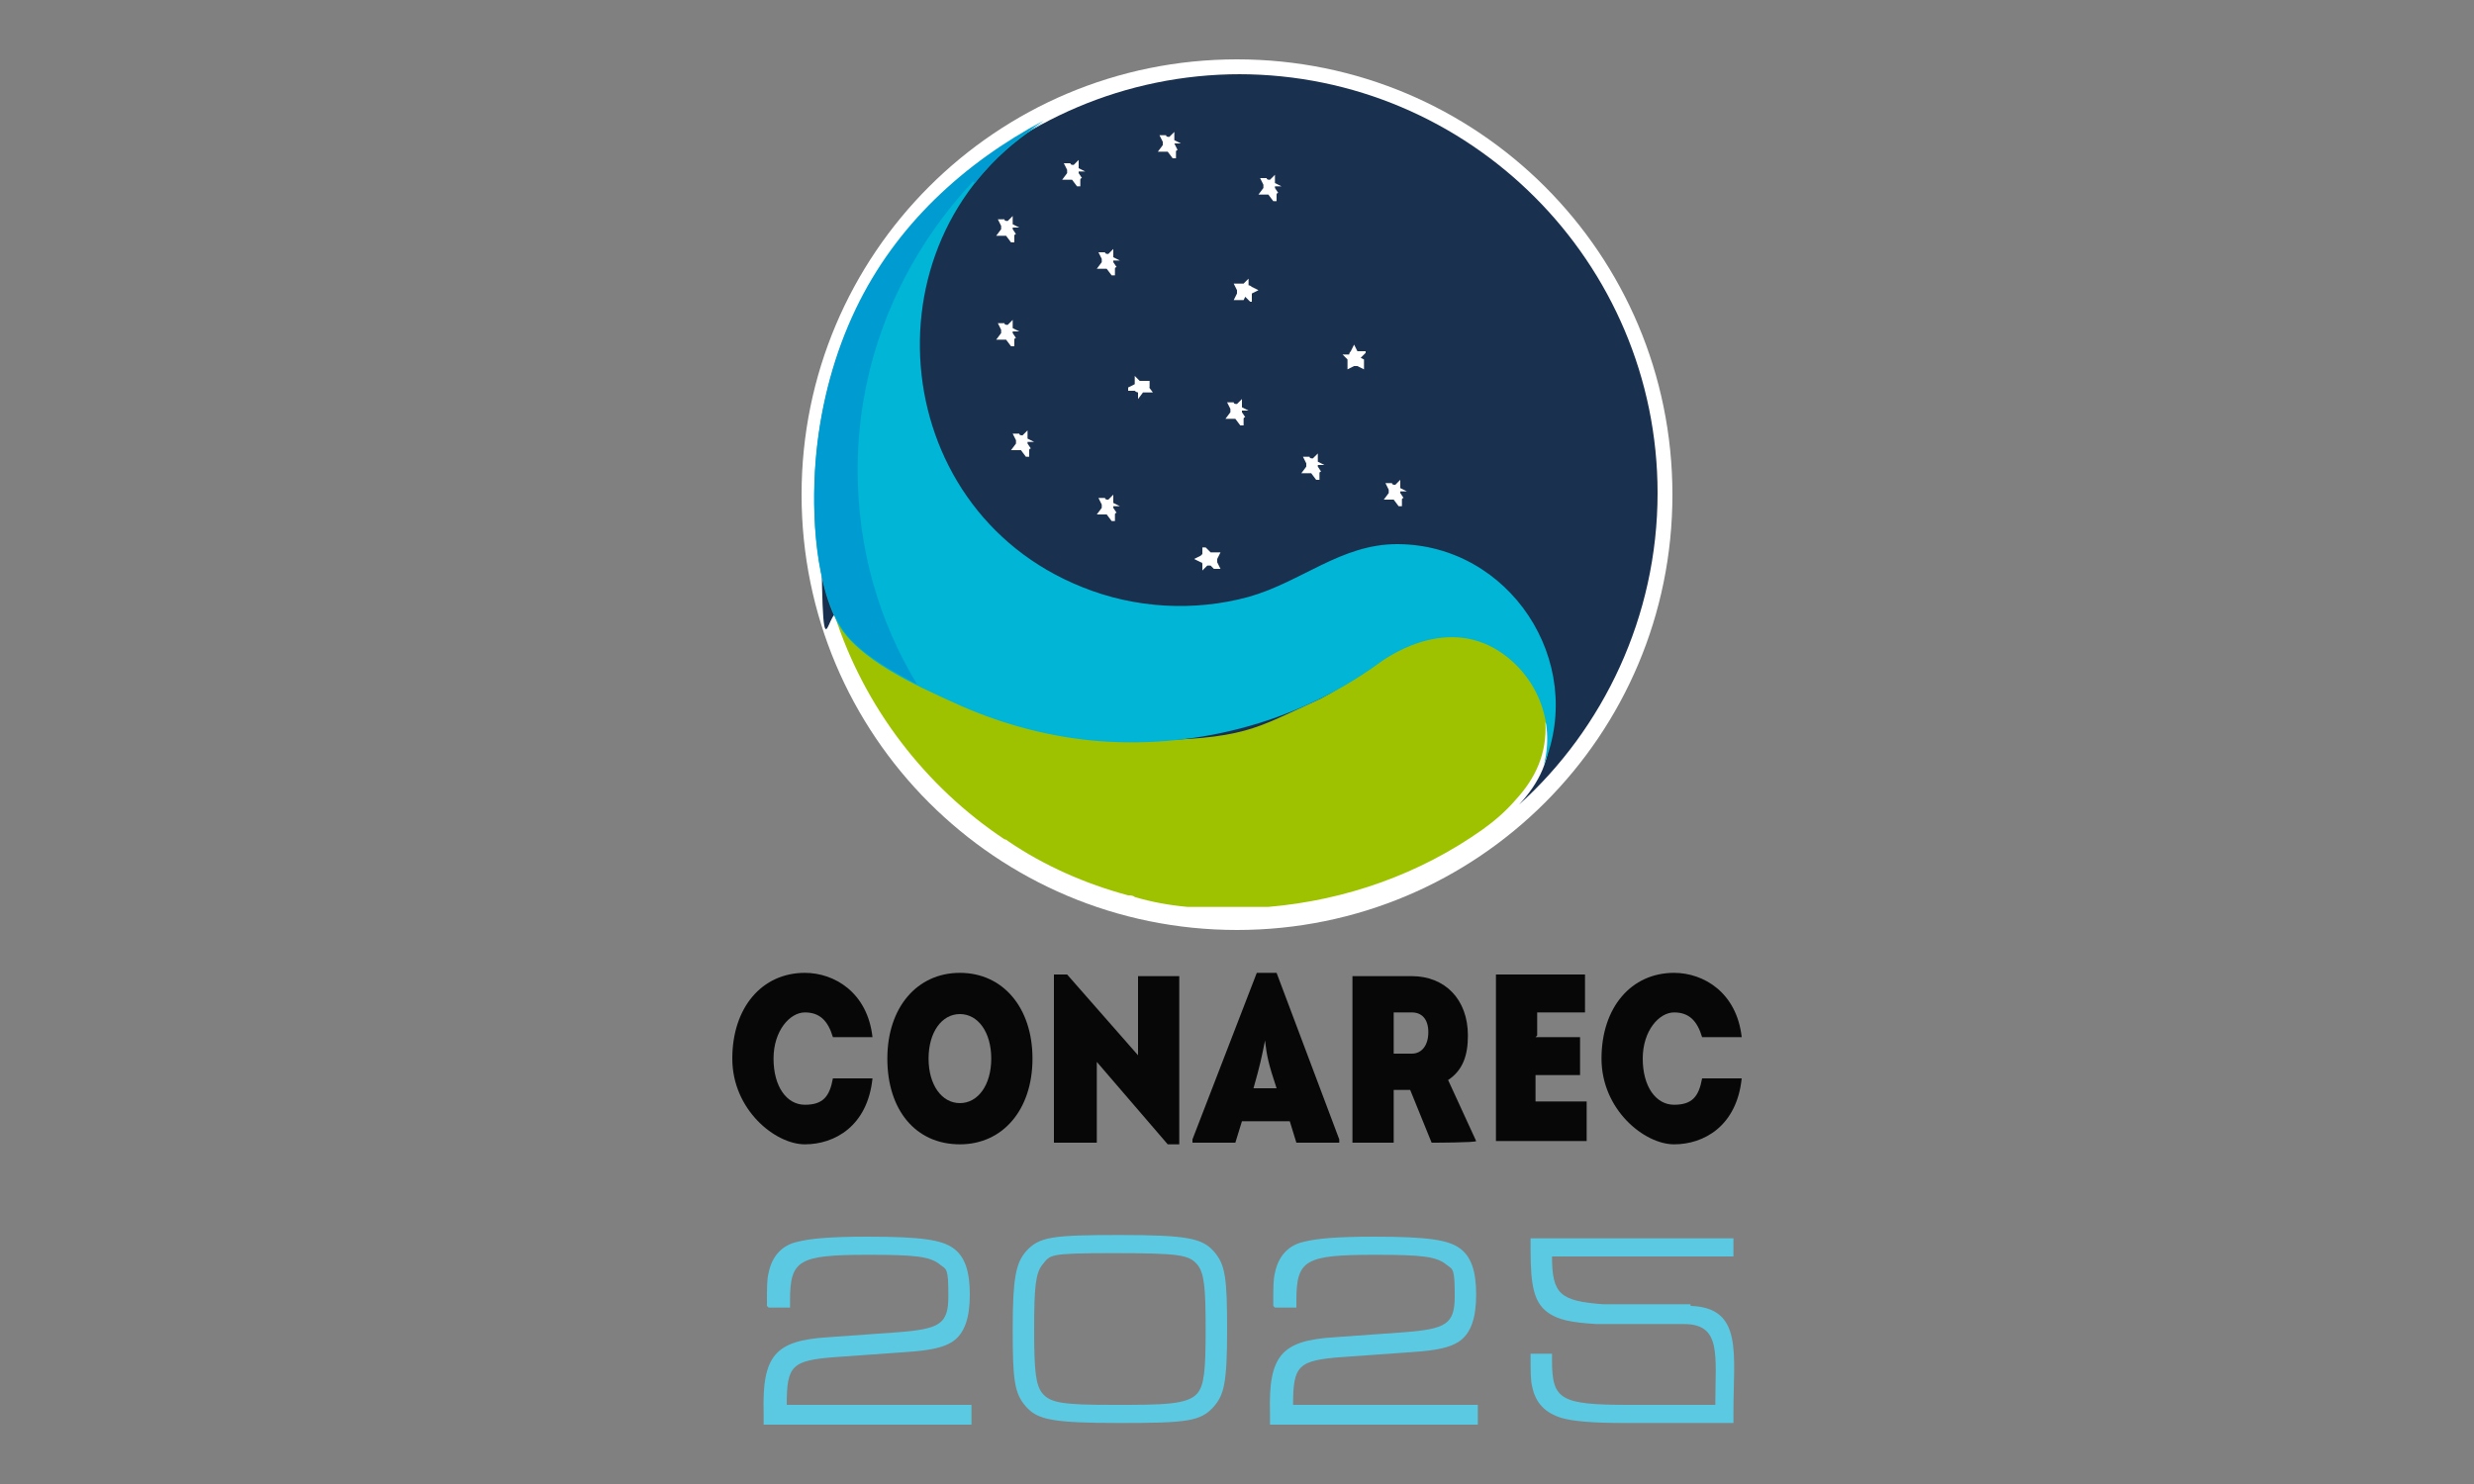 <?xml version="1.0" encoding="UTF-8"?>
<svg xmlns="http://www.w3.org/2000/svg" version="1.1" viewBox="0 0 150 90">
  <rect x="0" y="0" width="150" height="90" fill="#808080" stroke="none"/>
  <defs>
    <style>
      .cls-1 {
        fill: #9ec200;
      }

      .cls-2 {
        fill: #1a304f;
      }

      .cls-3 {
        fill: #fff;
      }

      .cls-4 {
        fill: #5bc9e1;
      }

      .cls-5 {
        fill: #009cd1;
      }

      .cls-6 {
        fill: #00b5d6;
      }

      .cls-7 {
        fill: #070707;
      }
    </style>
  </defs>
  <!-- Generator: Adobe Illustrator 28.7.1, SVG Export Plug-In . SVG Version: 1.2.0 Build 142)  -->
  <g>
    <g id="Camada_1">
      <g>
        <path class="cls-3" d="M101.4,30c0,14.6-11.8,26.4-26.4,26.4s-26.4-11.8-26.4-26.4S60.4,3.6,75,3.6s26.4,11.8,26.4,26.4"/>
        <path class="cls-1" d="M93.9,44.1c-.3-3.1-2.9-5.6-6-5.6s-5.6,2.8-8.3,4.1c-3.3,1.5-7,2.3-10.7,2.3-6.6,0-13.2-2.6-17.9-7.2-.1-.1-.2-.2-.4-.4,1.8,5.6,5.5,10.4,10.3,13.6,0,0,0,0,0,0,0,0,.1,0,.2.1,2.2,1.5,4.7,2.6,7.3,3.3,0,0,0,0,0,0,.1,0,.3,0,.4.1,1,.3,2.1.5,3.2.6.2,0,.3,0,.5,0,0,0,0,0,0,0,.2,0,.4,0,.6,0,0,0,0,0,0,0,.2,0,.3,0,.5,0,0,0,0,0,.1,0,.2,0,.4,0,.6,0,0,0,0,0,.1,0,.2,0,.3,0,.5,0h0c0,0,.1,0,.2,0,.1,0,.3,0,.4,0,0,0,.1,0,.2,0,.1,0,.3,0,.4,0,0,0,.1,0,.2,0,.2,0,.3,0,.5,0,0,0,0,0,.1,0,4.7-.4,9.2-2,13-4.7.7-.5,1.4-1.1,2-1.8,1.2-1.3,1.9-2.8,1.8-4.7Z"/>
        <path class="cls-2" d="M75.2,4.5c-14,0-25.4,11.4-25.4,25.4s.4,5.4,1.2,7.8c4.8,4.6,11.3,7.2,17.9,7.2s7.3-.8,10.7-2.3c2.7-1.2,5.3-4.1,8.3-4.1s5.8,2.5,6,5.6c.2,1.9-.6,3.4-1.8,4.7,5.1-4.6,8.4-11.4,8.4-18.9,0-14-11.4-25.4-25.4-25.4Z"/>
        <path class="cls-6" d="M90.9,39.5c2.3,1.5,3.4,4.3,2.7,6.9,2.6-6.3-2.1-13.4-8.9-13.4-3.4,0-5.8,2.3-9,3.2-3.3.9-6.9.7-10.1-.6-12-4.8-13.3-21.5-2.3-28.2-4.9,2.6-9,6.4-11.4,11.4-1.3,2.7-2.1,5.7-2.4,8.7-.3,3-.2,7.5,1.3,10.3,1.2,2.2,4.8,3.8,7,4.8,2.6,1.2,5.4,2,8.3,2.3,6.1.6,12.4-1,17.4-4.6.4-.3,4-3,7.4-.8"/>
        <path class="cls-5" d="M59.1,11.1c1.1-1.4,2.5-2.7,4.2-3.8-4.9,2.6-9,6.4-11.4,11.4-1.3,2.7-2.1,5.7-2.4,8.7-.3,3-.2,7.5,1.3,10.3.8,1.6,2.9,2.8,4.8,3.8-2.3-3.8-3.6-8.2-3.6-13,0-6.8,2.7-12.9,7-17.5"/>
        <path class="cls-3" d="M61.6,20.5s-.1,0-.1.1v.4c-.1,0-.2,0-.2,0l-.3-.4s0,0-.2,0h-.4c0,0,0,0,0,0l.3-.4s0-.1,0-.2l-.2-.4s0,0,0,0h.4c0,.1.1.1.2.1l.3-.3s0,0,0,0v.4c0,0,0,.1,0,.1l.4.2s0,0,0,0h-.4c0,.1,0,.1,0,.1Z"/>
        <path class="cls-3" d="M65.6,10.8s-.1,0-.1.1v.4c-.1,0-.2,0-.2,0l-.3-.4s0,0-.2,0h-.4c0,0,0,0,0,0l.3-.4s0-.1,0-.2l-.2-.4s0,0,0,0h.4c0,.1.1.1.2.1l.3-.3s0,0,0,0v.4c0,0,0,.1,0,.1l.4.2s0,0,0,0h-.4c0,.1,0,.1,0,.1Z"/>
        <path class="cls-3" d="M85.1,30.2s-.1,0-.1.1v.4c-.1,0-.2,0-.2,0l-.3-.4s0,0-.2,0h-.4c0,0,0,0,0,0l.3-.4s0-.1,0-.2l-.2-.4s0,0,0,0h.4c0,.1.1.1.2.1l.3-.3s0,0,0,0v.4c0,0,0,.1,0,.1l.4.2s0,0,0,0h-.4c0,.1,0,.1,0,.1Z"/>
        <path class="cls-3" d="M73.4,34.3c0,0-.1,0-.2,0l-.3.3s0,0,0,0v-.4c0,0,0-.1-.1-.1l-.4-.2s0,0,0,0l.4-.2s0,0,.1-.1v-.4c0,0,.1,0,.2,0l.3.3s.1,0,.2,0h.4c0,0,0,0,0,0l-.2.4s0,.1,0,.2l.2.4s0,0,0,0h-.4c0,0,0,0,0,0Z"/>
        <path class="cls-3" d="M69.6,23.2s0,.1,0,.2l.3.4s0,0,0,0h-.4c0,0-.1,0-.2,0l-.3.4s0,0,0,0v-.4c-.1,0-.2-.1-.2-.1h-.4c0-.2,0-.2,0-.2l.4-.2s0,0,0-.1v-.4c0,0,0,0,0,0l.3.3s.1,0,.2,0h.4c0-.1,0-.1,0,0v.4c-.1,0-.1,0-.1,0Z"/>
        <path class="cls-3" d="M61.6,14.2s-.1,0-.1.1v.4c-.1,0-.2,0-.2,0l-.3-.4s0,0-.2,0h-.4c0,0,0,0,0,0l.3-.4s0-.1,0-.2l-.2-.4s0,0,0,0h.4c0,.1.1.1.2.1l.3-.3s0,0,0,0v.4c0,0,0,.1,0,.1l.4.2s0,0,0,0h-.4c0,.1,0,.1,0,.1Z"/>
        <path class="cls-3" d="M77.5,11.7s-.1,0-.1.1v.4c-.1,0-.2,0-.2,0l-.3-.4s0,0-.2,0h-.4c0,0,0,0,0,0l.3-.4s0-.1,0-.2l-.2-.4s0,0,0,0h.4c0,.1.1.1.2.1l.3-.3s0,0,0,0v.4c0,0,0,.1,0,.1l.4.2s0,0,0,0h-.4c0,.1,0,.1,0,.1Z"/>
        <path class="cls-3" d="M80.1,28.6s-.1,0-.1.1v.4c-.1,0-.2,0-.2,0l-.3-.4s0,0-.2,0h-.4c0,0,0,0,0,0l.3-.4s0-.1,0-.2l-.2-.4s0,0,0,0h.4c0,.1.1.1.2.1l.3-.3s0,0,0,0v.4c0,0,0,.1,0,.1l.4.2s0,0,0,0h-.4c0,.1,0,.1,0,.1Z"/>
        <path class="cls-3" d="M62.5,27.2s-.1,0-.1.1v.4c-.1,0-.2,0-.2,0l-.3-.4s0,0-.2,0h-.4c0,0,0,0,0,0l.3-.4s0-.1,0-.2l-.2-.4s0,0,0,0h.4c0,.1.1.1.2.1l.3-.3s0,0,0,0v.4c0,0,0,.1,0,.1l.4.2s0,0,0,0h-.4c0,.1,0,.1,0,.1Z"/>
        <path class="cls-3" d="M75.5,25.3s-.1,0-.1.1v.4c-.1,0-.2,0-.2,0l-.3-.4s0,0-.2,0h-.4c0,0,0,0,0,0l.3-.4s0-.1,0-.2l-.2-.4s0,0,0,0h.4c0,.1.1.1.2.1l.3-.3s0,0,0,0v.4c0,0,0,.1,0,.1l.4.2s0,0,0,0h-.4c0,.1,0,.1,0,.1Z"/>
        <path class="cls-3" d="M67.7,31.1s-.1,0-.1.1v.4c-.1,0-.2,0-.2,0l-.3-.4s0,0-.2,0h-.4c0,0,0,0,0,0l.3-.4s0-.1,0-.2l-.2-.4s0,0,0,0h.4c0,.1.1.1.2.1l.3-.3s0,0,0,0v.4c0,0,0,.1,0,.1l.4.2s0,0,0,0h-.4c0,.1,0,.1,0,.1Z"/>
        <path class="cls-3" d="M67.7,16.2s-.1,0-.1.1v.4c-.1,0-.2,0-.2,0l-.3-.4s0,0-.2,0h-.4c0,0,0,0,0,0l.3-.4s0-.1,0-.2l-.2-.4s0,0,0,0h.4c0,.1.1.1.2.1l.3-.3s0,0,0,0v.4c0,0,0,.1,0,.1l.4.2s0,0,0,0h-.4c0,.1,0,.1,0,.1Z"/>
        <path class="cls-3" d="M82.7,21.8s0,.1,0,.2v.4c.1,0,0,0,0,0l-.4-.2s-.1,0-.2,0l-.4.2s0,0,0,0v-.4c0,0,0-.1,0-.2l-.3-.3s0,0,0,0h.4c0-.1.1-.2.1-.2l.2-.4s0,0,0,0l.2.4s0,0,.1,0h.4c0,0,0,0,0,.1l-.3.3Z"/>
        <path class="cls-3" d="M75.4,18.2s-.1,0-.2,0h-.4c0,.1,0,0,0,0l.2-.4s0-.1,0-.2l-.2-.4s0,0,0,0h.4c0,0,.1,0,.2,0l.3-.3s0,0,0,0v.4c.1,0,.2.1.2.1l.4.2s0,0,0,0l-.4.2s0,0,0,.1v.4c0,0,0,0-.1,0l-.3-.3h0Z"/>
        <path class="cls-3" d="M71.4,9.1s-.1,0-.1.1v.4c-.1,0-.2,0-.2,0l-.3-.4s0,0-.2,0h-.4c0,0,0,0,0,0l.3-.4s0-.1,0-.2l-.2-.4s0,0,0,0h.4c0,.1.1.1.2.1l.3-.3s0,0,0,0v.4c0,0,0,.1,0,.1l.4.2s0,0,0,0h-.4Z"/>
        <path class="cls-7" d="M48.8,59c1.8,0,3.8,1.2,4.1,3.9h-2.4c-.3-1-.8-1.5-1.7-1.5s-1.9,1.1-1.9,2.8.8,2.8,1.9,2.8,1.5-.5,1.7-1.6h2.4c-.3,2.9-2.3,4-4.1,4s-4.4-2.1-4.4-5.2,1.8-5.2,4.4-5.2"/>
        <path class="cls-7" d="M58.2,66.9c1.1,0,1.9-1.1,1.9-2.7s-.8-2.7-1.9-2.7-1.9,1.1-1.9,2.7.8,2.7,1.9,2.7ZM58.2,69.4c-2.7,0-4.4-2.1-4.4-5.2s1.8-5.2,4.4-5.2,4.4,2.1,4.4,5.2-1.8,5.2-4.4,5.2Z"/>
        <path class="cls-7" d="M63.9,69.3v-10.2h.8l4.3,4.9v-4.8h2.5v10.2h-.7l-4.3-5v4.9h-2.5Z"/>
        <path class="cls-7" d="M77.4,66c-.5-1.5-.6-2-.7-2.9-.2,1-.3,1.5-.7,2.9h1.5ZM78.6,69.3l-.4-1.3h-2.9l-.4,1.3h-2.6v-.2l3.9-10.1h1.2l3.8,10.1v.2h-2.6,0Z"/>
        <path class="cls-7" d="M85.6,63.9c.6,0,1-.5,1-1.3s-.4-1.2-1-1.2h-1.1v2.5h1.1ZM86.8,69.3l-1.3-3.2h-1v3.2h-2.5v-10.1h3.6c2,0,3.4,1.4,3.4,3.6,0,1.2-.3,2.1-1.2,2.7l1.7,3.7h0c0,.1-2.7.1-2.7.1Z"/>
        <path class="cls-7" d="M93.1,62.9h2.7v2.3h-2.7v1.6h3.1v2.4h-5.5v-10.1h5.4v2.3h-2.9v1.4Z"/>
        <path class="cls-7" d="M101.5,59c1.8,0,3.8,1.2,4.1,3.9h-2.4c-.3-1-.8-1.5-1.7-1.5s-1.9,1.1-1.9,2.8.8,2.8,1.9,2.8,1.5-.5,1.7-1.6h2.4c-.3,2.9-2.3,4-4.1,4s-4.4-2.1-4.4-5.2,1.8-5.2,4.4-5.2"/>
        <path class="cls-4" d="M46.5,79.2c0-1.2,0-1.6.1-2,.2-1,.8-1.7,1.8-1.9.8-.2,2.1-.3,4.2-.3,3.3,0,4.5.2,5.2.7.7.5,1,1.4,1,2.8s-.3,2.4-1.1,2.9c-.5.3-1.2.5-2.8.6l-4.2.3c-2.7.2-3,.5-3,2.9h11.2v1.2h-12.6v-.7c-.1-3.5.7-4.4,3.9-4.6l4.2-.3c2.6-.2,3.1-.5,3.1-2.2s-.1-1.6-.5-1.9c-.6-.5-1.5-.6-4.3-.6-4.3,0-4.8.3-4.8,2.8v.4h-1.3Z"/>
        <path class="cls-4" d="M73.6,75.9c.7.8.8,1.6.8,4.8s-.2,3.9-.8,4.6c-.8.9-1.6,1-5.7,1s-5-.2-5.7-1c-.7-.8-.8-1.6-.8-4.7s.2-4,.8-4.7c.8-.9,1.6-1,5.7-1s5,.2,5.7,1h0ZM63.2,76.7c-.4.5-.5,1.3-.5,3.9s.1,3.4.5,3.9c.5.6,1.3.7,4.3.7s4.5,0,5.1-.7c.4-.5.5-1.3.5-3.9s-.1-3.4-.5-3.9c-.5-.6-1.1-.7-5.1-.7s-3.8.1-4.3.7Z"/>
        <path class="cls-4" d="M77.2,79.2c0-1.2,0-1.6.1-2,.2-1,.8-1.7,1.8-1.9.8-.2,2.1-.3,4.2-.3,3.3,0,4.5.2,5.2.7.7.5,1,1.4,1,2.8s-.3,2.4-1.1,2.9c-.5.3-1.2.5-2.8.6l-4.2.3c-2.7.2-3,.5-3,2.9h11.2v1.2h-12.6v-.7c-.1-3.5.7-4.4,3.9-4.6l4.2-.3c2.6-.2,3.1-.5,3.1-2.2s-.1-1.6-.5-1.9c-.6-.5-1.5-.6-4.3-.6-4.3,0-4.8.3-4.8,2.8v.4h-1.3,0Z"/>
        <path class="cls-4" d="M102.5,79.1h-5.3c-2.6-.2-3.1-.6-3.1-2.9h11v-1.1h-12.3v.7c0,2.2.2,3.3,1.2,3.9h0c.5.3,1.1.5,2.8.6h5.3c2.3,0,1.9,1.9,1.9,4.9h-5.2c-4.2,0-4.7-.3-4.7-2.7v-.4h-1.3c0,1.2,0,1.6.1,2,.2,1,.8,1.6,1.8,1.9.7.2,1.9.3,3.8.3h6.6v-.7c0-3.5.6-6.3-2.6-6.4h0Z"/>
      </g>
    </g>
  </g>
</svg>